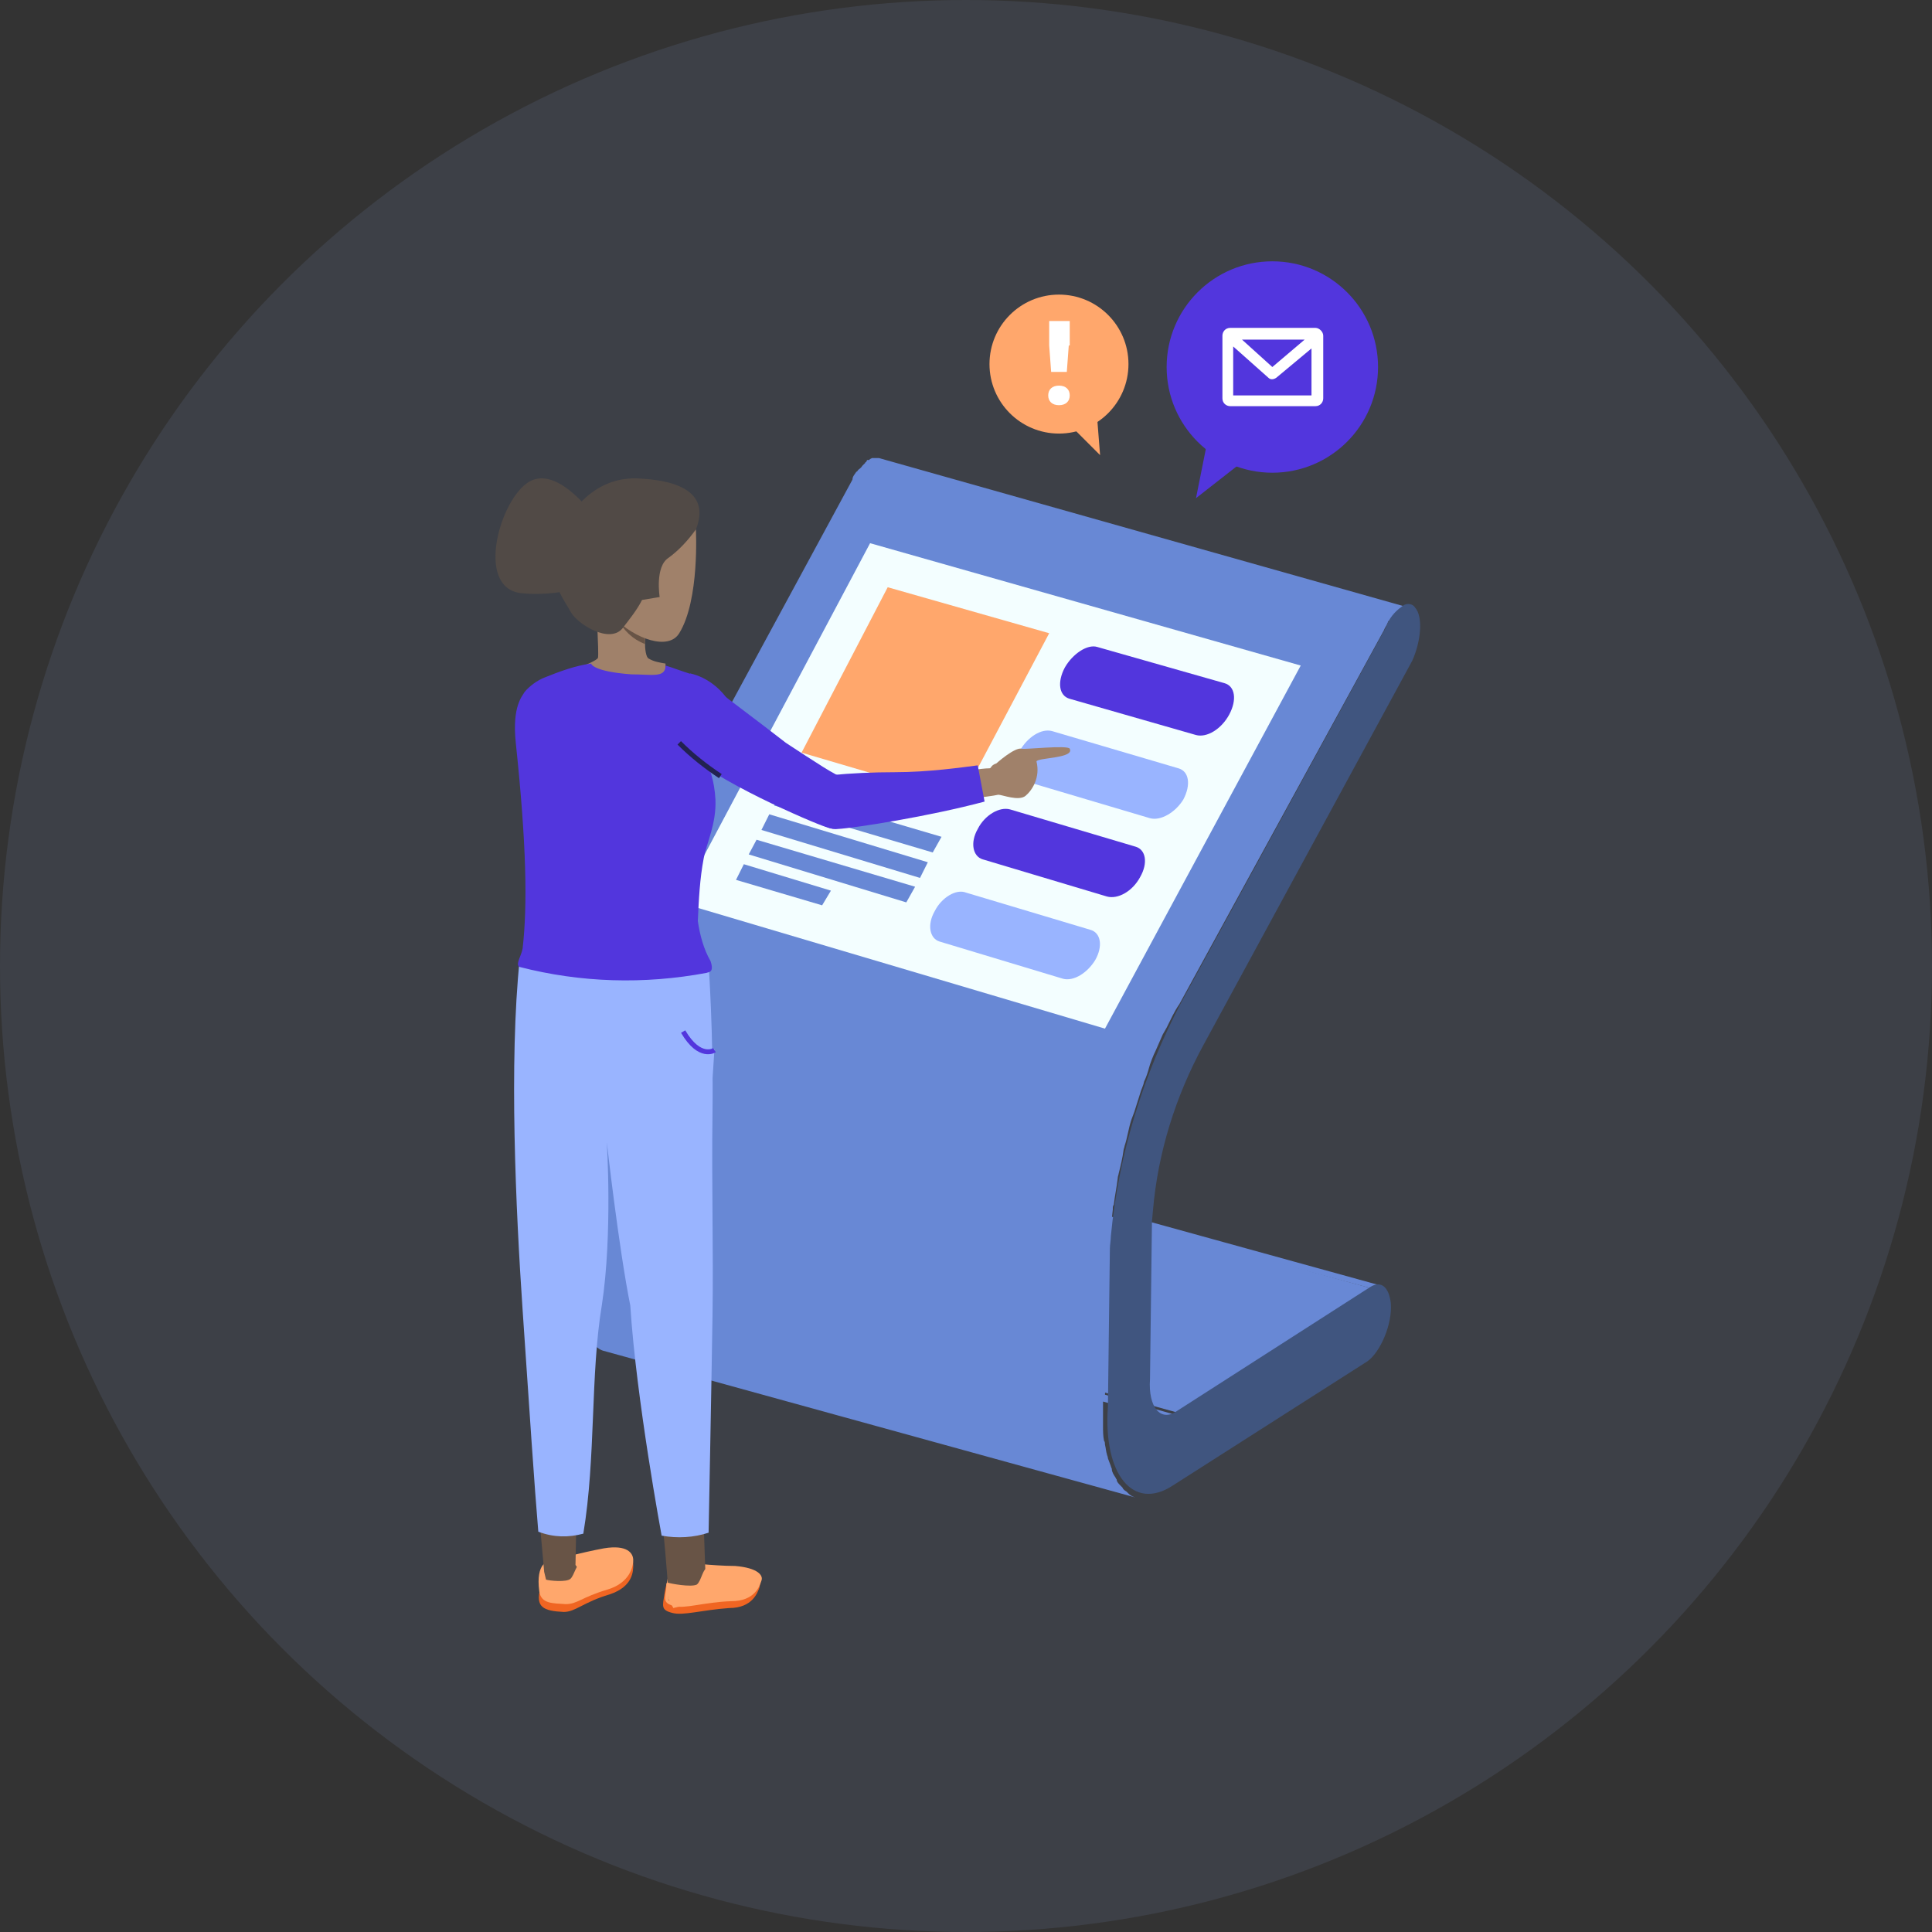 <?xml version="1.0" encoding="utf-8"?>
<!-- Generator: Adobe Illustrator 27.5.0, SVG Export Plug-In . SVG Version: 6.00 Build 0)  -->
<svg version="1.1" id="Calque_1" xmlns="http://www.w3.org/2000/svg" xmlns:xlink="http://www.w3.org/1999/xlink" x="0px" y="0px"
	 viewBox="0 0 197.4 197.4" style="enable-background:new 0 0 197.4 197.4;" xml:space="preserve">
<rect x="0" y="0" width="197.4" height="197.4" fill="#333333" stroke="none"/>
<style type="text/css">
	.st0{clip-path:url(#SVGID_00000042003341865929330080000010946556752159915654_);}
	.st1{opacity:0.1;fill:#99B4FF;enable-background:new    ;}
	.st2{fill:#6888D5;}
	.st3{fill:#40557F;}
	.st4{fill:#F3FEFF;}
	.st5{fill:#FFA76C;}
	.st6{fill:#5236DD;}
	.st7{fill:#99B4FF;}
	.st8{fill:#F06522;}
	.st9{fill:#685446;}
	.st10{fill:none;stroke:#5236DD;stroke-width:0.5;stroke-miterlimit:10;}
	.st11{fill:#A0816A;}
	.st12{fill:none;stroke:#222251;stroke-width:0.5;stroke-miterlimit:10;}
	.st13{fill:#514A46;}
	.st14{fill:#FFFFFF;}
</style>
<g>
	<g>
		<defs>
			<circle id="SVGID_1_" cx="98.7" cy="98.7" r="98.7"/>
		</defs>
		<clipPath id="SVGID_00000140011306778346027420000012670888603564330406_">
			<use xlink:href="#SVGID_1_"  style="overflow:visible;"/>
		</clipPath>
		<g id="Groupe_1787" style="clip-path:url(#SVGID_00000140011306778346027420000012670888603564330406_);">
			<circle id="Ellipse_401" class="st1" cx="98.7" cy="98.7" r="98.7"/>
			<g>
				<g id="Groupe_1692">
					<g id="Groupe_1683">
						<path id="Tracé_3848" class="st2" d="M120.2,144.3l-54.4-15l19.8-12.7l54.4,15L120.2,144.3z"/>
						<path id="Tracé_3849" class="st2" d="M140,131.6c0.2-0.1,0.4-0.2,0.5-0.3l0,0c0.2,0,0.4,0,0.4,0l-26.8-7.4l-0.8,3.7
							c0-0.4,0.1-0.9,0.1-1.3c0.1-0.9,0.2-1.8,0.3-2.7c0-0.2,0-0.4,0.1-0.5c0.1-0.9,0.3-1.8,0.4-2.7c0-0.2,0.1-0.4,0.1-0.5
							c0.2-0.8,0.4-1.6,0.5-2.4c0-0.1,0.1-0.3,0.1-0.4c0.3-0.9,0.4-1.8,0.7-2.7l0.3-0.8c0.2-0.6,0.4-1.3,0.6-1.9
							c0.1-0.4,0.3-0.7,0.4-1.2c0.2-0.4,0.4-1,0.5-1.4s0.4-1.2,0.7-1.8l0.7-1.6l0.4-0.7c0.4-0.8,0.8-1.7,1.3-2.4l20.9-38.2
							c0.1-0.3,0.3-0.5,0.4-0.8c0-0.1,0.1-0.2,0.2-0.2c0.1-0.2,0.2-0.4,0.4-0.4c0.1-0.1,0.1-0.2,0.2-0.3l0.1-0.1
							c0.1-0.1,0.3-0.2,0.4-0.3c0.2-0.1,0.4-0.2,0.5-0.2l0,0c0.2,0,0.3,0,0.4,0l0,0L89.8,46.8h-0.2h-0.2h-0.2l0,0h-0.1l-0.2,0.1
							L88.8,47h-0.1L88.6,47l-0.1,0.2c0,0-0.1,0-0.1,0.1l-0.1,0.1l-0.1,0.1l-0.1,0.1c-0.1,0.2-0.3,0.3-0.4,0.4
							c-0.1,0.1-0.1,0.2-0.2,0.2c-0.2,0.3-0.4,0.5-0.4,0.8L66.3,87.4c-0.4,0.8-0.8,1.6-1.3,2.4l-0.4,0.7c-0.2,0.3-0.3,0.6-0.4,0.9
							s-0.2,0.4-0.3,0.7c-0.3,0.5-0.5,1.2-0.7,1.8c-0.1,0.3-0.2,0.5-0.4,0.7l-0.3,0.7l-0.4,1.2c-0.1,0.3-0.2,0.5-0.3,0.8
							c0,0.3-0.2,0.8-0.3,1.2l-0.3,0.8l-0.1,0.4c-0.2,0.7-0.4,1.4-0.6,2.1c0,0.1,0,0.1,0,0.2c0,0.1-0.1,0.3-0.1,0.4
							c-0.1,0.4-0.3,1-0.4,1.5l-0.2,1c0,0.2-0.1,0.4-0.1,0.5s-0.1,0.3-0.1,0.4c-0.1,0.6-0.3,1.3-0.4,2l-0.1,0.4c0,0.2,0,0.4-0.1,0.5
							c0,0.4-0.1,0.7-0.2,1.1c-0.1,0.5-0.1,1.1-0.2,1.7c0,0.2,0,0.4,0,0.5l-0.1,0.8l-0.2,16.1v0.6c0,0.4,0,0.8,0,1.2l0,0
							c0,0.4,0,0.9,0.1,1.3c0,0.1,0,0.1,0,0.2s0,0.3,0.1,0.4c0,0.4,0.1,0.6,0.2,1c0,0.2,0.1,0.3,0.1,0.4c0.1,0.3,0.2,0.5,0.3,0.8
							c0,0.1,0.1,0.2,0.1,0.3c0.1,0.4,0.3,0.6,0.4,0.9c0,0.1,0.1,0.1,0.1,0.2c0.1,0.2,0.3,0.4,0.4,0.6c0.1,0.1,0.1,0.2,0.2,0.2
							c0.2,0.2,0.3,0.3,0.4,0.4l0.2,0.2c0.3,0.2,0.4,0.3,0.7,0.4l54.4,15c-0.3-0.1-0.5-0.2-0.7-0.4l-0.2-0.2
							c-0.2-0.1-0.4-0.3-0.4-0.4l-0.2-0.2c-0.2-0.2-0.4-0.4-0.4-0.6c0-0.1-0.1-0.1-0.1-0.2c-0.2-0.3-0.4-0.6-0.4-0.9
							c0-0.1-0.1-0.2-0.1-0.3c-0.1-0.3-0.2-0.5-0.3-0.8c0-0.2-0.1-0.3-0.1-0.4c-0.1-0.3-0.1-0.6-0.2-1c0-0.1,0-0.3-0.1-0.4
							c-0.1-0.5-0.1-1-0.1-1.5l0,0c0-0.5,0-1.2,0-1.8v-0.7l5.7,1.6h0.2h0.2c0.1,0,0.1,0,0.2,0h0.1h0.2l0.2-0.1l0,0l0,0l0.3-0.1
							l0.1-0.1l-7-2l1-17.9L140,131.6z"/>
						<path id="Tracé_3850" class="st3" d="M143.2,62c0.4-0.4,1.1-0.4,1.4,0.1l0,0c0.8,0.9,0.6,3.4-0.3,5.4L123,106.7
							c-2.9,5.3-4.7,11.1-5.2,17l-0.1,1.1l-0.2,16.1c-0.2,2.9,1.1,4.4,2.7,3.3l19.8-12.7c1.1-0.7,1.9,0,2.1,1.6
							c0.2,2.2-1.1,5.1-2.4,6l-19.9,12.7c-4,2.6-7.1-1.1-6.6-8.1l0.2-16.1c0-0.4,0.1-0.9,0.1-1.3c0.8-8.4,3.3-16.5,7.2-23.9
							l20.9-38.3C141.9,63.2,142.5,62.5,143.2,62z"/>
						<path id="Tracé_3851" class="st4" d="M88.9,55.5l44,12.5l-20,37.1L69.4,92.2L88.9,55.5z"/>
					</g>
				</g>
				<g>
					<polygon class="st5" points="98.2,81.7 81.9,76.9 90.7,60 107.2,64.7 					"/>
					<polygon class="st2" points="95.3,87.1 79.1,82.3 79.9,80.7 96.2,85.5 					"/>
					<polygon class="st2" points="94,89.7 77.8,84.8 78.6,83.2 94.8,88.1 					"/>
					<polygon class="st2" points="92.6,92.2 76.5,87.3 77.3,85.8 93.5,90.6 					"/>
					<polygon class="st2" points="84,92.5 75.2,89.9 76,88.3 84.9,91 					"/>
					<path class="st6" d="M122.2,75.1l-12.9-3.7c-1.1-0.3-1.3-1.7-0.5-3.2v0c0.8-1.4,2.3-2.4,3.3-2.1l13,3.7
						c1.1,0.3,1.3,1.7,0.5,3.2l0,0C124.8,74.5,123.3,75.4,122.2,75.1z"/>
					<path class="st7" d="M117.5,83.6l-12.8-3.8c-1.1-0.3-1.3-1.7-0.5-3.1l0,0c0.8-1.4,2.2-2.3,3.3-2l12.9,3.8
						c1.1,0.3,1.3,1.7,0.5,3.2l0,0C120.1,83,118.6,83.9,117.5,83.6z"/>
					<path class="st6" d="M113.1,91.6l-12.7-3.8c-1-0.3-1.3-1.7-0.5-3.1l0,0c0.7-1.4,2.2-2.3,3.3-2l12.8,3.8
						c1.1,0.3,1.3,1.7,0.5,3.1v0C115.7,91.1,114.2,91.9,113.1,91.6z"/>
					<path class="st7" d="M108.6,100L96,96.2c-1-0.3-1.3-1.7-0.5-3.1v0c0.7-1.4,2.2-2.3,3.2-1.9l12.7,3.8c1.1,0.3,1.3,1.7,0.5,3.1
						l0,0C111.1,99.4,109.7,100.3,108.6,100z"/>
				</g>
			</g>
			<g id="Groupe_1694">
				<g id="Groupe_1693">
					<path id="Tracé_3880" class="st8" d="M56.3,159.8c0,0,7.6,1.2,8.1-1.1c0.2,0.4,0.3,0.7,0.3,1.2c0,0.6,0,2.2-2.4,3
						c-2.7,0.8-3.5,1.8-4.7,1.8c-2.1-0.1-2.9-0.5-2.4-2.4C55.8,159.7,56.3,159.8,56.3,159.8z"/>
					<path id="Tracé_3881" class="st5" d="M56.1,159.5c0,0,3.4-0.9,5.6-1.3c2.4-0.4,3,0.5,3,1.2c0,0.6-0.3,2.3-2.6,3
						c-2.7,0.8-3.1,1.5-4.3,1.5c-1.3-0.1-2.5,0-2.7-1.3C54.7,159.6,56.1,159.5,56.1,159.5z"/>
					<path id="Tracé_3882" class="st8" d="M69.5,160.1c0,0,7.2,2.8,8.1,0.9c0.1,0.4,0.1,0.8,0,1.2c-0.2,0.5-0.7,2.1-3.1,2.1
						c-2.8,0.2-4.7,0.8-5.8,0.5c-1.2-0.3-1-0.7-0.8-2C68.3,160.1,69.5,160.1,69.5,160.1z"/>
					<path id="Tracé_3883" class="st5" d="M69.6,159.6c0,0,3.3,0.4,5.5,0.4c2.4,0.2,2.9,1,2.7,1.5c-0.2,0.6-0.7,2.1-3.1,2.1
						c-2.8,0.1-4.7,0.8-5.8,0.5c-1.2-0.3-1-0.7-0.8-2C68.3,159.6,69.6,159.6,69.6,159.6z"/>
					<path id="Tracé_3884" class="st9" d="M67.5,154.7c0.3,1.1,0.7,6.7,0.7,6.7l0.1,2.1l1.1,0.5l2.7-2.7c0,0-0.2-4.9-0.2-6.3
						L67.5,154.7z"/>
					<path id="Tracé_3885" class="st9" d="M58.8,159.9l0.1-5.1l-3.8,0.2l0.5,5.6l0.5,2.1h2.4l0.6-2.4L58.8,159.9z"/>
					<path id="Tracé_3886" class="st7" d="M72.4,98.5c0,0,0.5,7.1,0.4,15c-0.1,7.9,0.1,14,0,20.9c-0.1,6.9-0.4,22.2-0.4,22.2
						c-1.5,0.5-3.2,0.6-4.8,0.3c0,0-2.6-14-3.2-23.5c-1.2-6-2.4-16.7-2.4-16.7s0.6,9.4-0.5,16.6c-1.2,7.2-0.6,15.6-1.9,23.4
						c-1.5,0.4-3,0.4-4.6-0.2c-0.4-4.7-0.9-12.3-1.6-22.6s-1.4-25.4-0.3-35.9"/>
					<path id="Tracé_3887" class="st7" d="M73,107.2c0,0-1.4,1.3-3.3-2.1c-1.9-3.3-1.2,7.7-1.2,7.7l2.1,1.5c0,0,1.8-0.2,1.9-0.4
						C72.6,113.6,73,107.2,73,107.2z"/>
					<path id="Tracé_3888" class="st10" d="M73,107.3c0,0-1.5,1-3.2-1.9"/>
					<path id="Tracé_3889" class="st5" d="M56,162.7c0,0-0.4-1.4-0.2-1.3c0.3,0.1,2.1,0.3,2.5-0.1s0.6-1.6,1.1-1.6
						c0.4,0,2,1.6,2,1.6l-2.4,2.3l-2.4-0.1L56,162.7z"/>
					<path id="Tracé_3890" class="st5" d="M68.3,163.4c0,0-0.4-1.8-0.1-1.7c0.3,0.1,2.4,0.5,3,0.2c0.5-0.4,0.6-1.8,1.2-1.7
						s2.2,2.1,2.2,2.1l-3,1.3l-2.8,0.7L68.3,163.4z"/>
					<path id="Tracé_3892" class="st11" d="M99.4,78.7c0.4-0.1,1.3-0.2,1.7-0.2c0.2,0,0.1-0.3,0.7-0.5c0,0,1.9-1.7,2.6-1.5
						c0.3,0.1,4.7-0.4,4.9,0c0.5,1-3.3,0.9-3.4,1.3c0.4,1.6-0.4,2.9-1.1,3.5c-0.7,0.6-2.4-0.1-2.8-0.1c-0.4,0.1-2,0.3-2,0.3"/>
					<path id="Tracé_3893" class="st6" d="M86.1,79.4c-0.4,1.3,0,3,0.6,4.2c-0.2,0.6-0.7,1-1.3,1.1c-0.4,0-0.7-0.1-1-0.2
						c-1.3-0.4-11.8-4.9-14.5-7.9c-1.4-1.7-1.7-5.5-0.3-7.2c1.3-0.2,2.5,0.2,3.5,1c1.4,1.1,4.5,3.4,7.2,5.5
						C83.2,77.8,85.6,79.4,86.1,79.4z"/>
					<path id="Tracé_3894" class="st6" d="M75.4,73.5c-0.2-0.4-0.4-0.9-0.6-1.3c-0.9-1.7-2.5-3-4.3-3.4l-1.6,7.9
						c-0.2,0.5-0.3,1.2-0.2,1.7c0.1,0.4,0.4,0.8,0.6,1.1c0.3,0.4,0.6,0.8,1,1.2c0.2,0.2,0.4,0.4,0.5,0.4c0.2,0.1-0.2-0.2-0.2-0.4
						c0.1-0.8,1.2-3.7,1.7-3.3c1,0.8,2,1.3,3.9,2.5C75.5,78.1,76.2,75.5,75.4,73.5z"/>
					<path id="Tracé_3895" class="st6" d="M100.6,81.9c-5.6,1.5-13.2,2.7-15,2.8c-0.4,0-0.7,0-1.1-0.2c-0.6-0.2-1.1-0.6-1.2-1.2
						c0-0.4,0-0.7,0-1c0.3-1.3,1-1.5,1.5-2.8c0.1-0.2,0.1-0.3,0.1-0.3c2.1-0.2,4.3-0.3,6.5-0.3c3.5,0,6.9-0.5,8.5-0.7L100.6,81.9z"
						/>
					<path id="Tracé_3896" class="st11" d="M68,73.3l-7.2-1.1l-4.9-2.8c0,0,5.1-1.7,5.2-2.2s-0.2-5.7-0.2-5.7l2.7,1.6l2.3,1.4
						c0,0,0,0.5,0,1.2c0,0.6,0.1,1.5,0.4,1.6c0.5,0.3,1.1,0.4,1.7,0.5V73.3z"/>
					<path id="Tracé_3897" class="st9" d="M65.9,65.8c-1.3-0.5-2.2-1.4-2.9-2.7l0.4,0.1l2.3,1.4C65.9,64.6,65.9,65.2,65.9,65.8z"/>
					<path id="Tracé_3899" class="st6" d="M71.9,87.7c-0.4,2.1-0.5,4.2-0.6,6.4c0.2,1.4,0.6,2.9,1.3,4.1c0.4,1.2-0.2,1.1-0.4,1.2
						c-6.4,1.2-12.9,1-19.1-0.6c-0.5-0.2,0.2-1.2,0.3-1.9c0.5-4.4,0.4-10.6-0.7-21c-0.4-3.8,0.7-4.8,0.9-5.2
						c0.5-0.6,1.3-1.2,2.1-1.5c1.5-0.6,3.1-1.2,4.7-1.4c0,0,0.1,0.8,4.1,1.1c2.1,0,3.5,0.4,3.5-0.9c0.7,0.2,1.1,0.4,3.3,1.1
						c0.6,0.9-1.6,3.3-0.6,6.2c0.3,0.7,2.2,2.5,2.4,6.4C73.2,84.2,72.2,86.1,71.9,87.7z"/>
					<path id="Tracé_3900" class="st11" d="M71.1,54.1c0,0,0.4,7.2-1.7,10.6c-1.1,1.8-4.5,0.6-6.7-1.6c-6,0-4.4-5.8-4.4-6.2
						s8.9-3.8,8.9-3.8L71.1,54.1z"/>
					<path id="Tracé_3902" class="st12" d="M69.4,75.9c1.3,1.3,2.7,2.4,4.2,3.4"/>
					<path id="Tracé_3903" class="st13" d="M71.1,54.1c-0.8,1.1-1.7,2.1-2.8,2.9c-1.4,0.9-0.9,4-0.9,4l-1.8,0.3c-0.5,1-1.3,2-2,2.9
						c-1.3,1.6-4.6-0.4-5.3-1.7c-0.7-1.3-2.4-3.3-1.6-6.5c0.9-3.2,3.8-7.5,8.8-7.1C70.6,49.2,72.3,51.1,71.1,54.1z"/>
					<path id="Tracé_3904" class="st13" d="M60.9,53c0,0-3.8-5.5-6.8-3.8c-3,1.7-5.6,10.8-0.9,11.4c4.7,0.5,9.8-1.4,8.9-2.8
						C61.3,56.6,60.9,53,60.9,53z"/>
				</g>
			</g>
			<g id="Groupe_1850">
				<g id="Groupe_1849">
					<g id="Groupe_1848">
						<g id="Groupe_1847">
							<path id="Tracé_4326" class="st5" d="M109.1,43.2l3.3,3.3l-0.3-3.8"/>
						</g>
						<circle id="Ellipse_409" class="st5" cx="108.2" cy="37.2" r="7.1"/>
					</g>
				</g>
				<g>
					<path class="st14" d="M109.3,40.4c0,0.6-0.4,1-1.1,1s-1.1-0.4-1.1-1c0-0.6,0.4-1,1.1-1S109.3,39.8,109.3,40.4z M109.2,35.3
						L109,38h-1.6l-0.2-2.7v-2.5h2.1V35.3z"/>
				</g>
			</g>
			<g id="Groupe_1850_00000111901163813352703870000002076323354195172496_">
				<g id="Groupe_1849_00000005969451905391282080000003775742848083343250_">
					<g id="Groupe_1848_00000160875566871950580880000002779225466575203222_">
						<g id="Groupe_1847_00000063627316338804053020000009848510114265065891_">
							<path id="Tracé_4326_00000065757884878279022720000010894211416022313910_" class="st6" d="M123.6,43.9l-1.4,7l4.6-3.6"/>
						</g>
						<circle id="Ellipse_409_00000083767642874114309120000010494245208815743362_" class="st6" cx="130" cy="37.5" r="10.8"/>
					</g>
				</g>
				<path class="st14" d="M134.4,33.5h-8.7c-0.5,0-0.8,0.4-0.8,0.8v6.4c0,0.5,0.4,0.8,0.8,0.8h8.7c0.5,0,0.8-0.4,0.8-0.8v-6.4
					C135.2,33.9,134.8,33.5,134.4,33.5z M133.3,34.7l-3.3,2.8l-3.1-2.8H133.3z M126,40.4v-5l3.6,3.2c0.2,0.2,0.5,0.2,0.8,0l3.6-3
					v4.8H126z"/>
			</g>
		</g>
	</g>
	<g>
		<defs>
			<circle id="SVGID_00000020362834061918123640000001900525949760357045_" cx="98.7" cy="98.7" r="98.7"/>
		</defs>
		<clipPath id="SVGID_00000181084338221557030990000003961087753900668054_">
			<use xlink:href="#SVGID_00000020362834061918123640000001900525949760357045_"  style="overflow:visible;"/>
		</clipPath>
	</g>
</g>
</svg>
